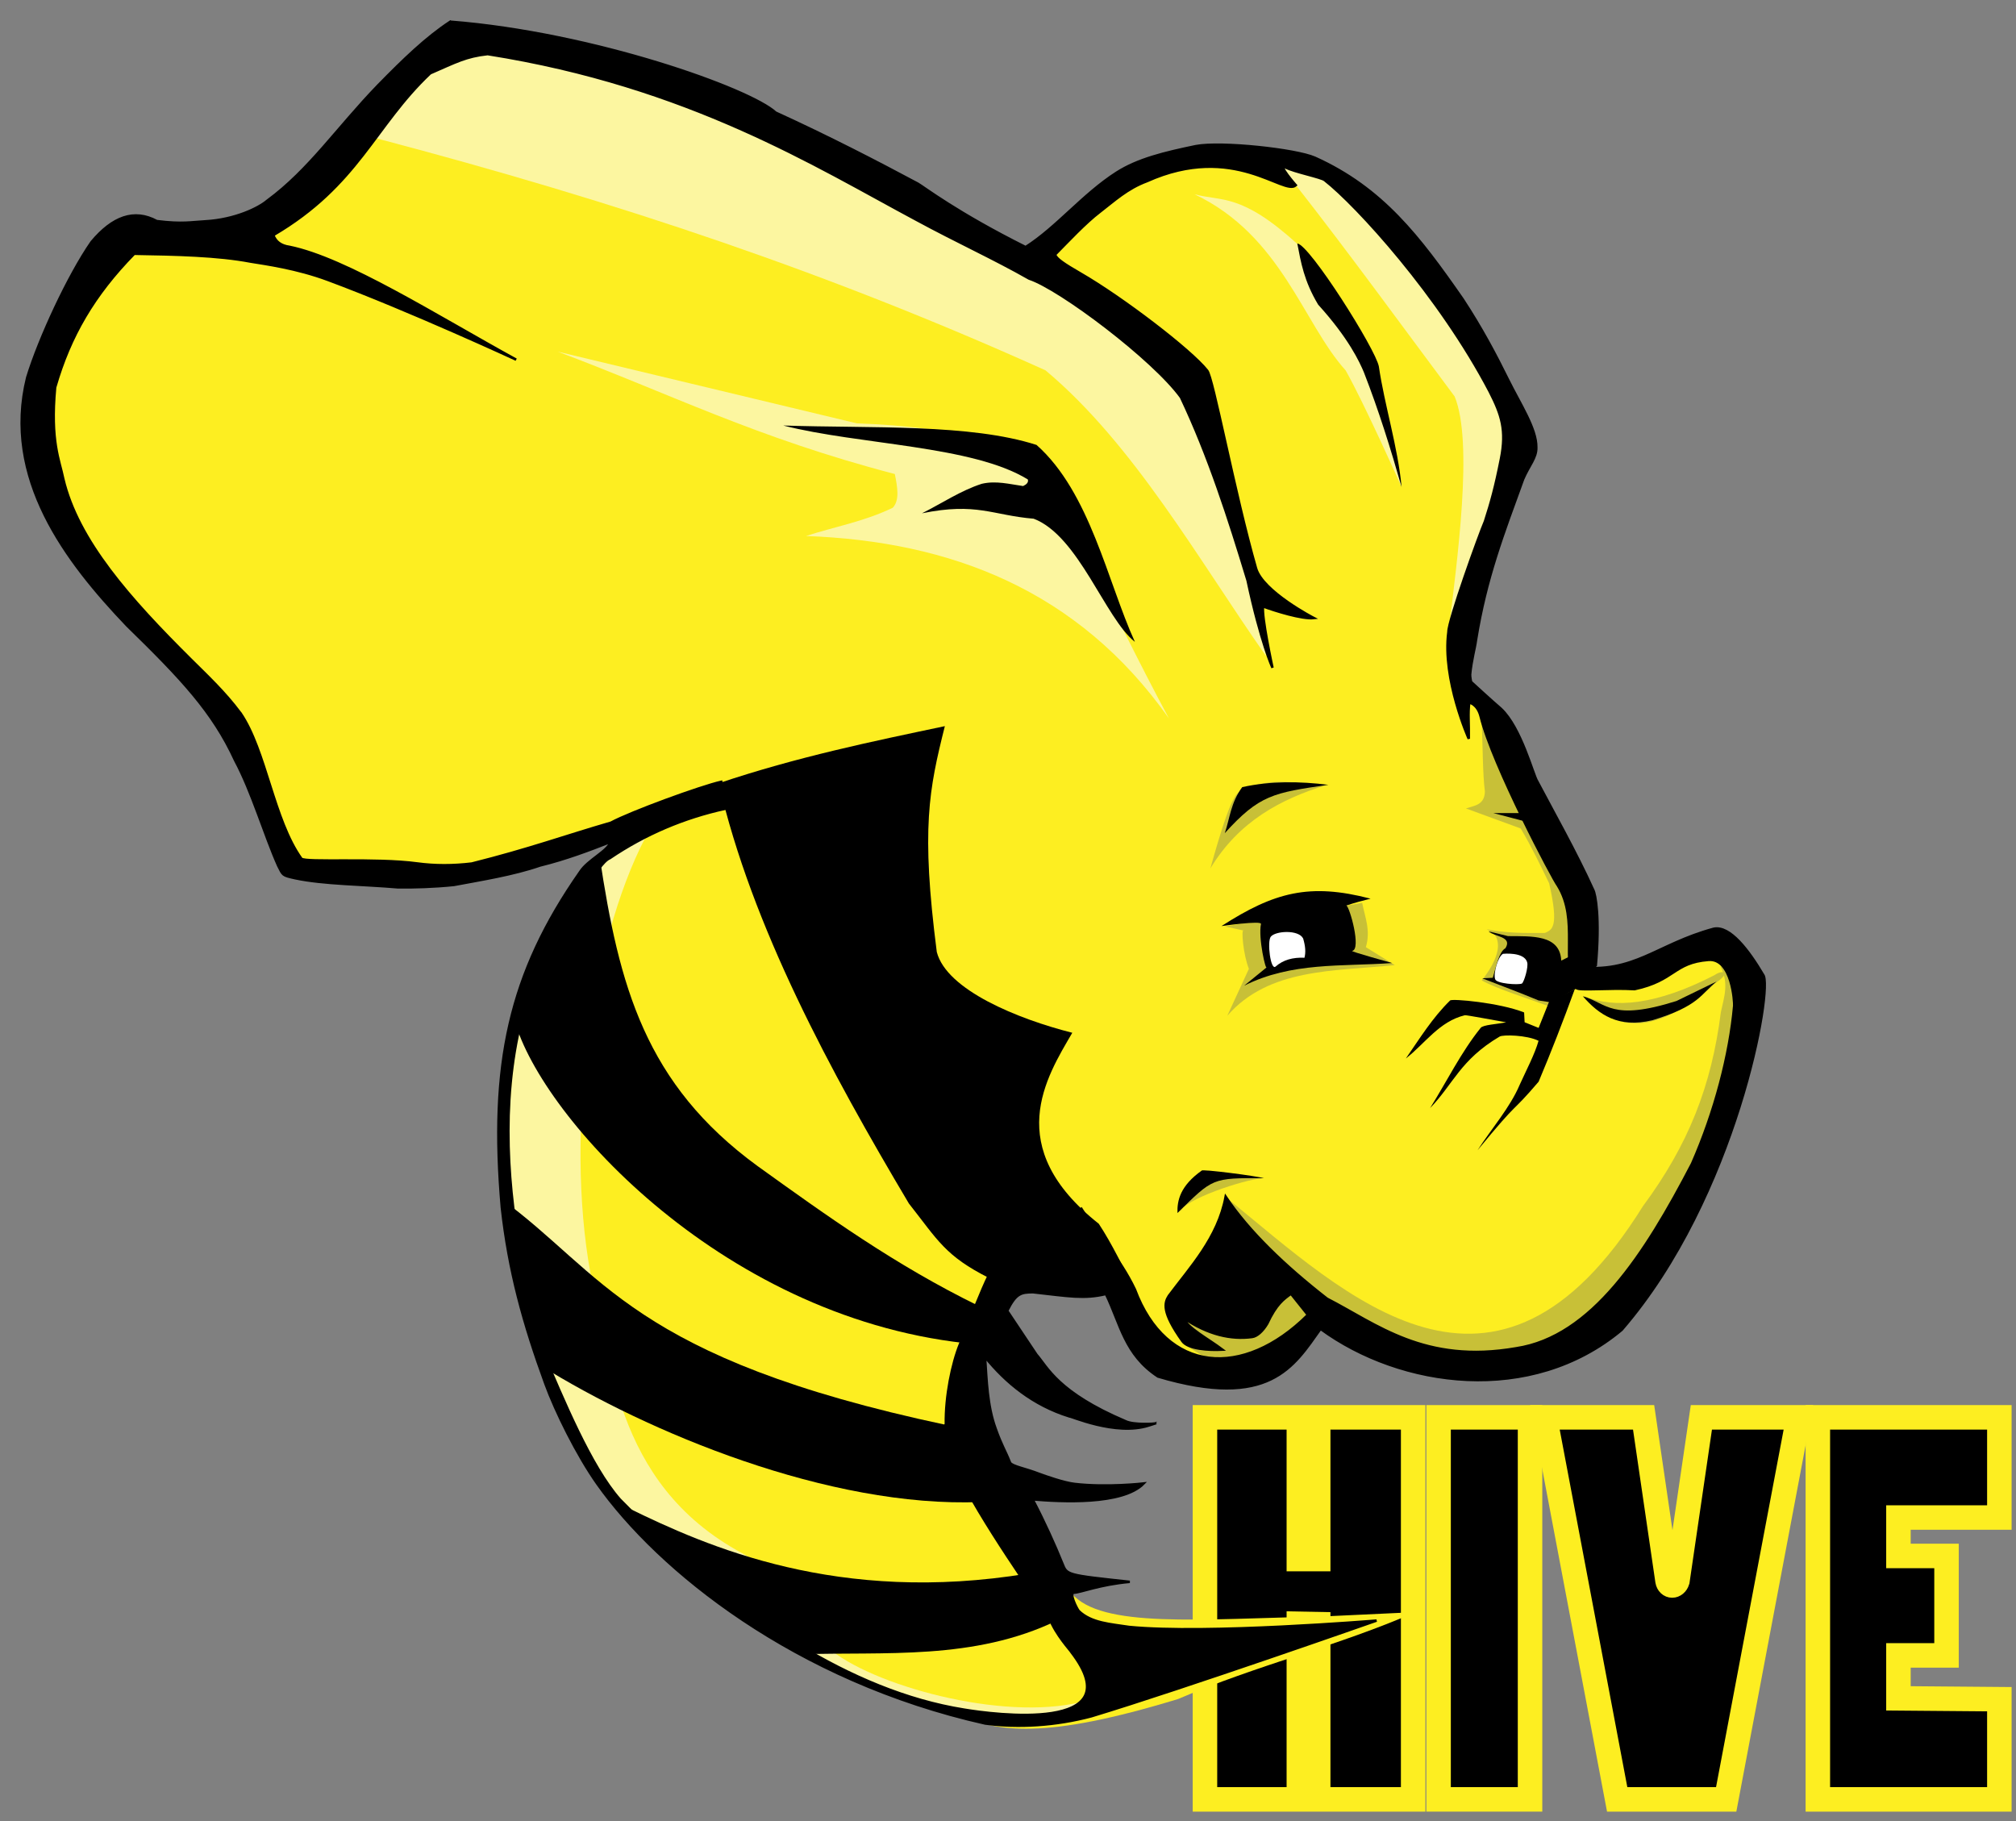 <svg width="93" height="84" viewBox="0 0 93 84" fill="none" xmlns="http://www.w3.org/2000/svg">
<rect x="0" y="0" width="93" height="84" fill="#808080" stroke="none"/>
<path fill-rule="evenodd" clip-rule="evenodd" d="M55.586 65.378V83H59.917V74.901L60.81 74.918V83H65.19V65.378H60.81V71.916H59.917V65.378L55.586 65.378Z" fill="black" stroke="#FDEE21" stroke-width="1.13"/>
<path fill-rule="evenodd" clip-rule="evenodd" d="M70.582 65.378H66.363V83H70.582V65.378Z" fill="black" stroke="#FDEE21" stroke-width="1.13"/>
<path fill-rule="evenodd" clip-rule="evenodd" d="M71.269 65.378L74.602 83H79.631L82.963 65.378H78.486L77.382 72.918C77.29 73.207 76.979 73.207 76.924 72.918L75.821 65.378L71.269 65.378Z" fill="black" stroke="#FDEE21" stroke-width="1.13"/>
<path fill-rule="evenodd" clip-rule="evenodd" d="M92.232 65.378H83.859V83H92.232V78.379L87.577 78.34L87.577 76.359H89.795V71.771H87.577L87.577 69.999H92.232V65.378Z" fill="black" stroke="#FDEE21" stroke-width="1.13"/>
<path fill-rule="evenodd" clip-rule="evenodd" d="M47.016 11.938C46.311 10.008 22.052 0.587 21.742 1.621C17.287 2.781 15.474 7.91 12.41 11.159L5.605 10.77C2.608 14.62 1.035 18.555 2.106 22.644C5.948 27.844 10.408 32.269 13.187 38.8C13.407 41.879 26.526 39.123 29.337 38.514C25.496 41.261 22.151 45.518 23.589 57.78C24.901 63.538 25.799 69.967 37.437 76.479C38.969 77.336 42.14 78.325 44.1 79.046C45.975 79.906 48.167 80.258 54.351 78.369C57.93 76.828 61.793 75.9 65.295 74.363L61.086 74.56C55.29 74.686 50.815 75.118 49.435 73.5L44.1 64.3L47.21 58.266C51.514 58.707 52.943 62.194 56.737 63.522L61.208 60.212C74.196 67.871 79.363 55.358 80.844 45.613C80.686 41.648 72.25 46.857 72.762 45.003C72.96 40.741 69.482 35.164 67.235 30.819L69.835 20.767C71.016 19.717 64.373 8.535 58.949 7.141C54.19 5.917 47.016 11.938 47.016 11.938L47.016 11.938Z" fill="#FDEE21"/>
<path fill-rule="evenodd" clip-rule="evenodd" d="M68.354 33.301C68.401 34.381 68.395 35.694 68.5 36.513C68.482 37.138 68.013 37.16 67.625 37.291L70.152 38.216C70.654 39.06 71.057 39.903 71.465 40.747C71.937 42.822 71.585 42.881 71.27 43.034C70.353 43.043 69.439 43.045 68.585 42.864C68.967 43.065 69.052 43.212 69.092 43.471C69.167 43.947 68.86 44.597 68.354 45.224C69.102 45.638 70.464 46.043 71.477 46.428L72.631 43.861C72.109 40.09 70.523 36.614 68.354 33.301Z" fill="#C8C037"/>
<path fill-rule="evenodd" clip-rule="evenodd" d="M73.07 45.95C74.472 46.534 76.409 46.362 79.093 44.98C79.493 44.697 79.865 44.866 79.15 45.333C75.629 48.489 73.943 46.91 73.07 45.95Z" fill="#C8C037"/>
<path fill-rule="evenodd" clip-rule="evenodd" d="M79.362 44.567C79.779 45.363 79.526 46.011 79.386 46.684C78.952 50.106 77.884 52.811 75.79 55.638C68.977 66.58 62.099 59.733 56.616 55.278L54.347 60.956C54.227 61.453 53.726 61.841 57.269 63.399L60.877 60.852C74.64 71.313 84.393 46.21 79.362 44.567L79.362 44.567Z" fill="#C8C037"/>
<path fill-rule="evenodd" clip-rule="evenodd" d="M58.274 54.344C57.345 54.41 54.582 55.349 54.459 55.893L55.731 54L58.274 54.344Z" fill="#C8C037"/>
<path fill-rule="evenodd" clip-rule="evenodd" d="M56.471 42.742C56.641 42.742 57.458 42.961 57.37 42.912C57.245 42.843 57.356 44.056 57.613 44.688L56.617 46.854C58.525 44.655 61.543 44.802 64.344 44.518L63.008 43.691C63.24 42.917 62.967 42.305 62.838 41.647L56.471 42.742Z" fill="#C8C037"/>
<path fill-rule="evenodd" clip-rule="evenodd" d="M61.16 36.221C59.112 36.849 57.152 37.873 55.836 40.057C56.84 36.457 57.044 36.594 57.369 36.416C58.773 35.789 59.923 36.18 61.16 36.221Z" fill="#C8C037"/>
<path fill-rule="evenodd" clip-rule="evenodd" d="M50.223 78.414C47.747 81.143 42.222 78.207 37.634 76.71C25.975 69.304 23.698 62.332 23.539 55.493C22.94 45.695 25.951 40.003 29.761 38.655C27.239 43.51 26.064 52.224 27.233 58.705C28.177 62.31 28.196 68.391 34.235 71.645C37.192 73.308 36.391 74.603 38.39 76.161C40.581 77.868 46.691 79.49 50.223 78.414L50.223 78.414Z" fill="#FCF6A0"/>
<path fill-rule="evenodd" clip-rule="evenodd" d="M53.922 33.136C49.729 27.197 43.833 24.968 37.184 24.724C38.517 24.29 39.849 24.064 41.182 23.422C41.508 23.08 41.402 22.477 41.279 21.865C34.879 20.196 30.84 18.132 25.727 16.22L39.53 19.529C48.852 19.883 48.051 22.182 53.922 33.136L53.922 33.136Z" fill="#FCF6A0"/>
<path fill-rule="evenodd" clip-rule="evenodd" d="M58.41 30.272C55.312 25.854 52.307 20.492 48.229 17.082C38.383 12.642 28.643 9.345 17.229 6.345L20.872 1.665C32.984 4.427 44.361 9.049 54.552 16.668C56.276 21.023 57.426 25.384 58.409 30.271L58.41 30.272Z" fill="#FCF6A0"/>
<path fill-rule="evenodd" clip-rule="evenodd" d="M64.657 22.464C64.657 22.464 62.92 18.572 62.075 17.085C60.113 14.914 59.121 10.867 55.103 8.96C56.374 9.303 57.244 8.894 59.838 11.244L63.924 18.986L64.657 22.464Z" fill="#FCF6A0"/>
<path fill-rule="evenodd" clip-rule="evenodd" d="M66.817 29.208C67.217 25.836 67.978 20.426 67.105 18.289C64.677 15.034 62.231 11.669 59.784 8.545C59.379 8.168 59.087 7.657 58.768 7.258C62.208 8.149 65.798 10.538 70.639 19.971L66.817 29.208Z" fill="#FCF6A0"/>
<path fill-rule="evenodd" clip-rule="evenodd" d="M52.353 29.607C50.983 28.529 49.762 24.719 47.686 23.927C45.764 23.766 45.059 23.162 42.532 23.677C43.449 23.218 44.314 22.631 45.288 22.317C45.948 22.161 46.567 22.333 47.197 22.42C47.352 22.347 47.454 22.255 47.416 22.117C44.873 20.547 39.654 20.524 36.131 19.628C40.219 19.765 44.743 19.538 47.816 20.523C50.287 22.713 51.09 26.838 52.353 29.607Z" fill="black"/>
<path fill-rule="evenodd" clip-rule="evenodd" d="M59.846 11.231C60.413 11.283 63.465 16.107 63.609 16.909C63.863 18.664 64.489 20.631 64.657 22.467C64.154 20.706 63.607 18.945 62.922 17.185C62.721 16.7 62.215 15.604 60.808 14.053C60.153 12.96 60.011 12.101 59.846 11.232L59.846 11.231Z" fill="black"/>
<path fill-rule="evenodd" clip-rule="evenodd" d="M70.191 37.504H68.885L70.328 37.883L70.191 37.504Z" fill="black"/>
<path fill-rule="evenodd" clip-rule="evenodd" d="M61.28 36.201C59.967 36.04 58.619 36.019 57.306 36.307C56.771 37.025 56.734 37.756 56.5 38.431C58.096 36.673 58.73 36.566 61.28 36.201Z" fill="black"/>
<path fill-rule="evenodd" clip-rule="evenodd" d="M79.19 45.273C78.459 45.856 78.386 46.404 76.225 47.061C74.65 47.434 73.759 46.803 73.018 45.954C74.142 46.276 74.322 47.125 77.337 46.173L79.19 45.273Z" fill="black"/>
<path fill-rule="evenodd" clip-rule="evenodd" d="M72.642 45.638C72.116 47.083 71.549 48.543 70.978 49.896C69.616 51.491 70.197 50.582 68.159 53.059C68.811 52.054 69.659 51.088 70.103 50.042C70.415 49.353 70.803 48.621 70.975 48.009C70.434 47.74 69.328 47.718 69.178 47.815C67.367 48.883 67.04 50.012 65.972 51.112C66.746 49.876 67.407 48.527 68.304 47.414C68.407 47.27 69.071 47.242 69.48 47.156C68.845 47.047 67.67 46.82 67.575 46.83C66.393 47.114 65.731 48.142 64.853 48.825C65.493 47.903 66.082 46.942 66.895 46.149C66.975 46.055 69.171 46.248 70.309 46.701L70.332 47.153L70.978 47.414L71.464 46.197L72.642 45.638Z" fill="black"/>
<path fill-rule="evenodd" clip-rule="evenodd" d="M58.304 54.348C58.012 54.249 55.436 53.918 55.436 53.996C54.447 54.699 54.297 55.372 54.318 55.954C55.964 54.337 55.902 54.333 58.304 54.348Z" fill="black"/>
<path fill-rule="evenodd" clip-rule="evenodd" d="M56.348 42.718C56.348 42.718 58.207 42.448 58.17 42.621C58.036 43.265 58.398 44.835 58.438 44.616L57.393 45.468C59.581 44.369 61.885 44.59 64.222 44.422C64.222 44.422 62.254 43.879 62.375 43.862C62.813 43.8 62.258 41.812 62.107 41.77C62.481 41.643 62.847 41.547 63.225 41.453C60.412 40.718 58.785 41.151 56.348 42.718L56.348 42.718Z" fill="black"/>
<path fill-rule="evenodd" clip-rule="evenodd" d="M72.435 44.105L72.022 44.311C71.964 43.102 70.664 43.191 69.568 43.18L68.669 42.961C68.942 43.214 69.787 43.194 69.446 43.74C69.159 43.893 69.027 44.55 68.863 45.102L68.377 45.127C69.236 45.462 70.032 45.755 70.977 46.148L71.536 46.234L72.873 45.516L72.435 44.105Z" fill="black"/>
<path fill-rule="evenodd" clip-rule="evenodd" d="M60.115 43.289C59.906 42.876 58.853 42.935 58.626 43.202C58.442 43.419 58.615 44.814 58.851 44.579C59.193 44.279 59.639 44.153 60.176 44.178C60.243 43.92 60.219 43.642 60.115 43.289Z" fill="white"/>
<path fill-rule="evenodd" clip-rule="evenodd" d="M70.209 45.367C70.308 45.295 70.517 44.596 70.449 44.387C70.311 43.893 69.332 43.997 69.332 43.997C69.093 44.137 68.884 44.907 68.971 45.161C69.013 45.376 70.052 45.444 70.209 45.367Z" fill="white"/>
<path fill-rule="evenodd" clip-rule="evenodd" d="M28.354 69.494L28.972 69.555C32.637 71.352 38.672 74.018 47.409 72.586L48.78 74.741C44.932 76.609 40.794 76.179 36.916 76.31L28.354 69.494Z" fill="black"/>
<path fill-rule="evenodd" clip-rule="evenodd" d="M23.092 55.282L24.928 62.982C29.843 66.052 38.24 69.567 45.24 69.284L43.693 65.738C29.082 62.639 27.847 58.721 23.092 55.281L23.092 55.282Z" fill="black"/>
<path fill-rule="evenodd" clip-rule="evenodd" d="M27.661 39.509C28.558 45.476 29.756 50 34.95 53.789C38.133 56.076 41.293 58.354 45.137 60.233C45.137 60.233 44.8 61.985 44.518 61.954C33.08 60.685 24.706 51.21 23.691 46.882C24.674 43.563 26.083 41.489 27.66 39.509H27.661Z" fill="black"/>
<path fill-rule="evenodd" clip-rule="evenodd" d="M33.158 36.128C34.683 42.742 38.317 49.44 41.929 55.516C43.254 57.195 43.6 57.936 45.641 58.958C48.4 59.83 50.351 59.607 52.353 59.476C51.804 58.462 51.317 57.401 50.687 56.448C46.203 52.906 48.275 49.681 49.466 47.639C46.973 47.009 43.67 45.672 43.215 43.913C42.483 38.222 42.854 36.417 43.587 33.495C40.211 34.206 36.79 34.91 33.158 36.128L33.158 36.128Z" fill="black"/>
<path fill-rule="evenodd" clip-rule="evenodd" d="M20.773 1C19.664 1.724 18.595 2.76 17.445 3.936C15.538 5.908 14.271 7.831 12.33 9.257C11.942 9.591 10.853 10.13 9.484 10.209C8.839 10.242 8.418 10.348 7.233 10.199C6.188 9.634 5.195 10.002 4.226 11.16C3.163 12.687 1.817 15.586 1.257 17.411C0.103 22.065 3.044 25.9 5.865 28.856C8.374 31.304 9.82 32.835 10.85 35.079C11.63 36.535 12.208 38.533 12.834 39.934C13.059 40.378 13.012 40.376 13.62 40.51C14.931 40.789 16.749 40.791 18.368 40.931C19.069 40.94 20.031 40.914 20.942 40.819C22.198 40.582 23.674 40.35 24.91 39.923C26.119 39.626 27.196 39.214 28.166 38.835C28.041 39.259 27.117 39.668 26.77 40.206C23.48 44.911 22.578 49.097 23.151 55.703C23.475 58.631 24.148 61.058 25.163 63.836C25.627 65.106 26.616 67.119 27.563 68.456C30.379 72.431 36.68 77.536 45.451 79.501C46.981 79.71 48.718 79.599 50.351 79.165C54.68 77.854 63.502 74.753 63.502 74.753C63.502 74.753 55.671 75.4 52.084 75.046C51.254 74.916 50.339 74.873 49.76 74.307C49.663 74.182 49.311 73.473 49.538 73.466C49.849 73.458 50.74 73.088 52.117 72.966C49.178 72.649 49.22 72.653 49.006 72.118C48.672 71.288 48.161 70.154 47.636 69.161C48.927 69.27 51.786 69.43 52.757 68.43C52.757 68.43 51.065 68.625 49.569 68.45C49.066 68.391 48.207 68.085 47.95 67.99C47.278 67.729 46.726 67.648 46.597 67.477C46.364 66.885 46.206 66.685 45.925 65.891C45.543 64.84 45.513 63.668 45.441 62.594C46.419 63.799 47.665 64.812 49.315 65.33C49.336 65.286 51.455 66.251 52.994 65.754L53.313 65.652C53.313 65.68 52.294 65.741 51.92 65.556C48.79 64.227 48.319 63.063 47.813 62.486L46.462 60.463C46.873 59.644 47.105 59.613 47.65 59.606C49.297 59.789 50.014 59.929 51.016 59.688C51.694 61.08 51.877 62.481 53.419 63.495C58.556 65.018 59.673 63.042 60.917 61.296C64.613 64.006 70.631 64.842 74.81 61.343C80.124 55.202 81.806 45.52 81.334 44.967C80.671 43.842 79.8 42.682 79.053 42.843C76.388 43.569 75.406 44.92 72.766 44.612C73.08 44.594 73.609 44.585 73.613 44.556C73.816 42.322 73.596 41.242 73.498 41.056C72.697 39.291 71.645 37.433 70.912 36.041C70.723 35.752 70.167 33.559 69.237 32.692C68.838 32.352 67.862 31.455 67.862 31.455L67.779 32.408C67.779 32.408 68.16 32.466 68.306 33.057C68.857 35.297 71.662 40.594 71.867 40.848C72.862 42.451 71.969 44.448 72.724 45.569C72.797 45.711 74.266 45.556 75.405 45.626C77.278 45.224 77.199 44.4 78.816 44.276C79.906 44.192 80.015 46.236 80.001 46.395C79.798 48.653 79.11 51.277 78.058 53.674C75.871 57.884 73.422 61.665 69.948 62.192C65.71 62.931 63.508 61.081 61.211 59.902L60.333 60.651C57.347 63.621 53.803 63.357 52.353 59.477C51.631 57.971 50.691 57.049 49.885 55.758L45.615 58.831C45.259 59.559 44.822 60.707 44.291 61.99C43.922 62.882 43.612 64.414 43.633 65.687C43.085 66.619 45.529 70.397 47.073 72.695C47.528 73.373 48.379 74.558 48.407 74.631C48.714 75.425 49.384 76.125 49.425 76.211C52.291 79.945 45.809 79.085 44.47 78.86C41.829 78.439 39.245 77.337 36.817 75.864C36.676 75.778 36.535 75.691 36.396 75.603C33.51 73.788 30.854 71.465 28.597 69.168C27.25 67.645 25.968 64.524 25.022 62.311C23.603 56.99 21.566 47.768 27.083 40.78C27.432 40.38 27.81 39.715 28.131 39.584C29.77 38.476 31.55 37.721 33.463 37.302L33.27 36.063C32.314 36.28 29.096 37.456 28.186 37.948C26.117 38.547 24.401 39.173 21.763 39.833C20.906 39.937 20.063 39.939 19.241 39.828C17.343 39.57 14.11 39.8 13.903 39.609C12.619 37.819 12.267 34.613 11.095 32.897L11.081 32.88L11.066 32.863C10.383 31.946 9.587 31.198 8.802 30.419C5.993 27.631 3.589 24.935 2.916 22.079C2.747 21.236 2.311 20.362 2.543 17.866L2.547 17.854L2.551 17.842C3.227 15.511 4.326 13.61 6.192 11.706C8.134 11.737 10.056 11.78 11.553 12.066C12.24 12.18 13.668 12.367 15.143 12.916C18.878 14.305 23.811 16.59 23.811 16.59C20.108 14.558 15.967 11.919 13.352 11.386C12.963 11.332 12.723 11.154 12.608 10.845C16.541 8.536 17.261 5.818 19.847 3.38C21.03 2.866 21.491 2.604 22.495 2.495C31.786 3.962 37.634 7.659 42.261 10.131C44.139 11.151 45.846 11.922 47.476 12.851C48.905 13.321 53.218 16.574 54.48 18.327C55.762 21.032 56.698 23.953 57.552 26.771C58.164 29.638 58.701 30.801 58.701 30.801C58.701 30.801 58.181 28.403 58.267 27.972C58.807 28.174 60.082 28.572 60.611 28.51C60.611 28.51 58.249 27.29 57.94 26.212C56.947 22.754 55.951 17.37 55.683 17.09C54.926 16.138 51.77 13.726 49.834 12.61C49.102 12.187 48.706 11.925 48.675 11.74C49.293 11.116 50.057 10.29 50.742 9.766C51.398 9.263 51.996 8.696 52.911 8.356C56.932 6.547 59.232 9.052 59.777 8.545C59.777 8.545 58.912 7.554 59.296 7.717C59.69 7.93 60.972 8.181 61.113 8.312C62.579 9.458 66.41 13.643 68.72 18.06C69.275 19.142 69.5 19.855 69.243 21.157C68.985 22.461 68.785 23.178 68.504 24.049C68.25 24.631 66.812 28.617 66.817 29.152C66.528 31.339 67.756 34.077 67.756 34.077C67.768 33.334 67.711 32.938 67.778 32.406L67.861 31.457C67.861 31.457 67.808 31.204 67.818 31.104C67.88 30.447 68.041 29.895 68.089 29.519C68.55 26.663 69.353 24.607 70.263 22.101C70.534 21.468 70.888 21.117 70.87 20.635C70.885 19.781 70.119 18.634 69.566 17.513C69.008 16.381 68.341 15.119 67.466 13.789C65.47 10.922 63.769 8.679 60.654 7.275C59.782 6.893 56.352 6.519 55.167 6.741C53.73 7.04 52.494 7.335 51.509 7.965C49.959 8.957 48.74 10.493 47.312 11.398C44.15 9.818 42.625 8.636 42.34 8.473C40.462 7.468 38.206 6.301 35.779 5.194C34.616 4.11 27.39 1.518 20.774 1.001L20.773 1ZM61.211 59.901C59.262 58.379 57.622 56.813 56.541 55.2C56.188 57.097 54.907 58.448 53.917 59.777C53.72 60.088 53.578 60.513 54.548 61.867C54.81 62.228 55.756 62.29 56.395 62.257C55.745 61.766 54.756 61.246 54.597 60.797C55.74 61.574 56.799 61.798 57.756 61.672C57.975 61.648 58.246 61.416 58.456 61.06C58.883 60.144 59.217 59.924 59.554 59.677L60.332 60.651L61.211 59.901Z" fill="black" stroke="black" stroke-width="0.114"/>
</svg>
